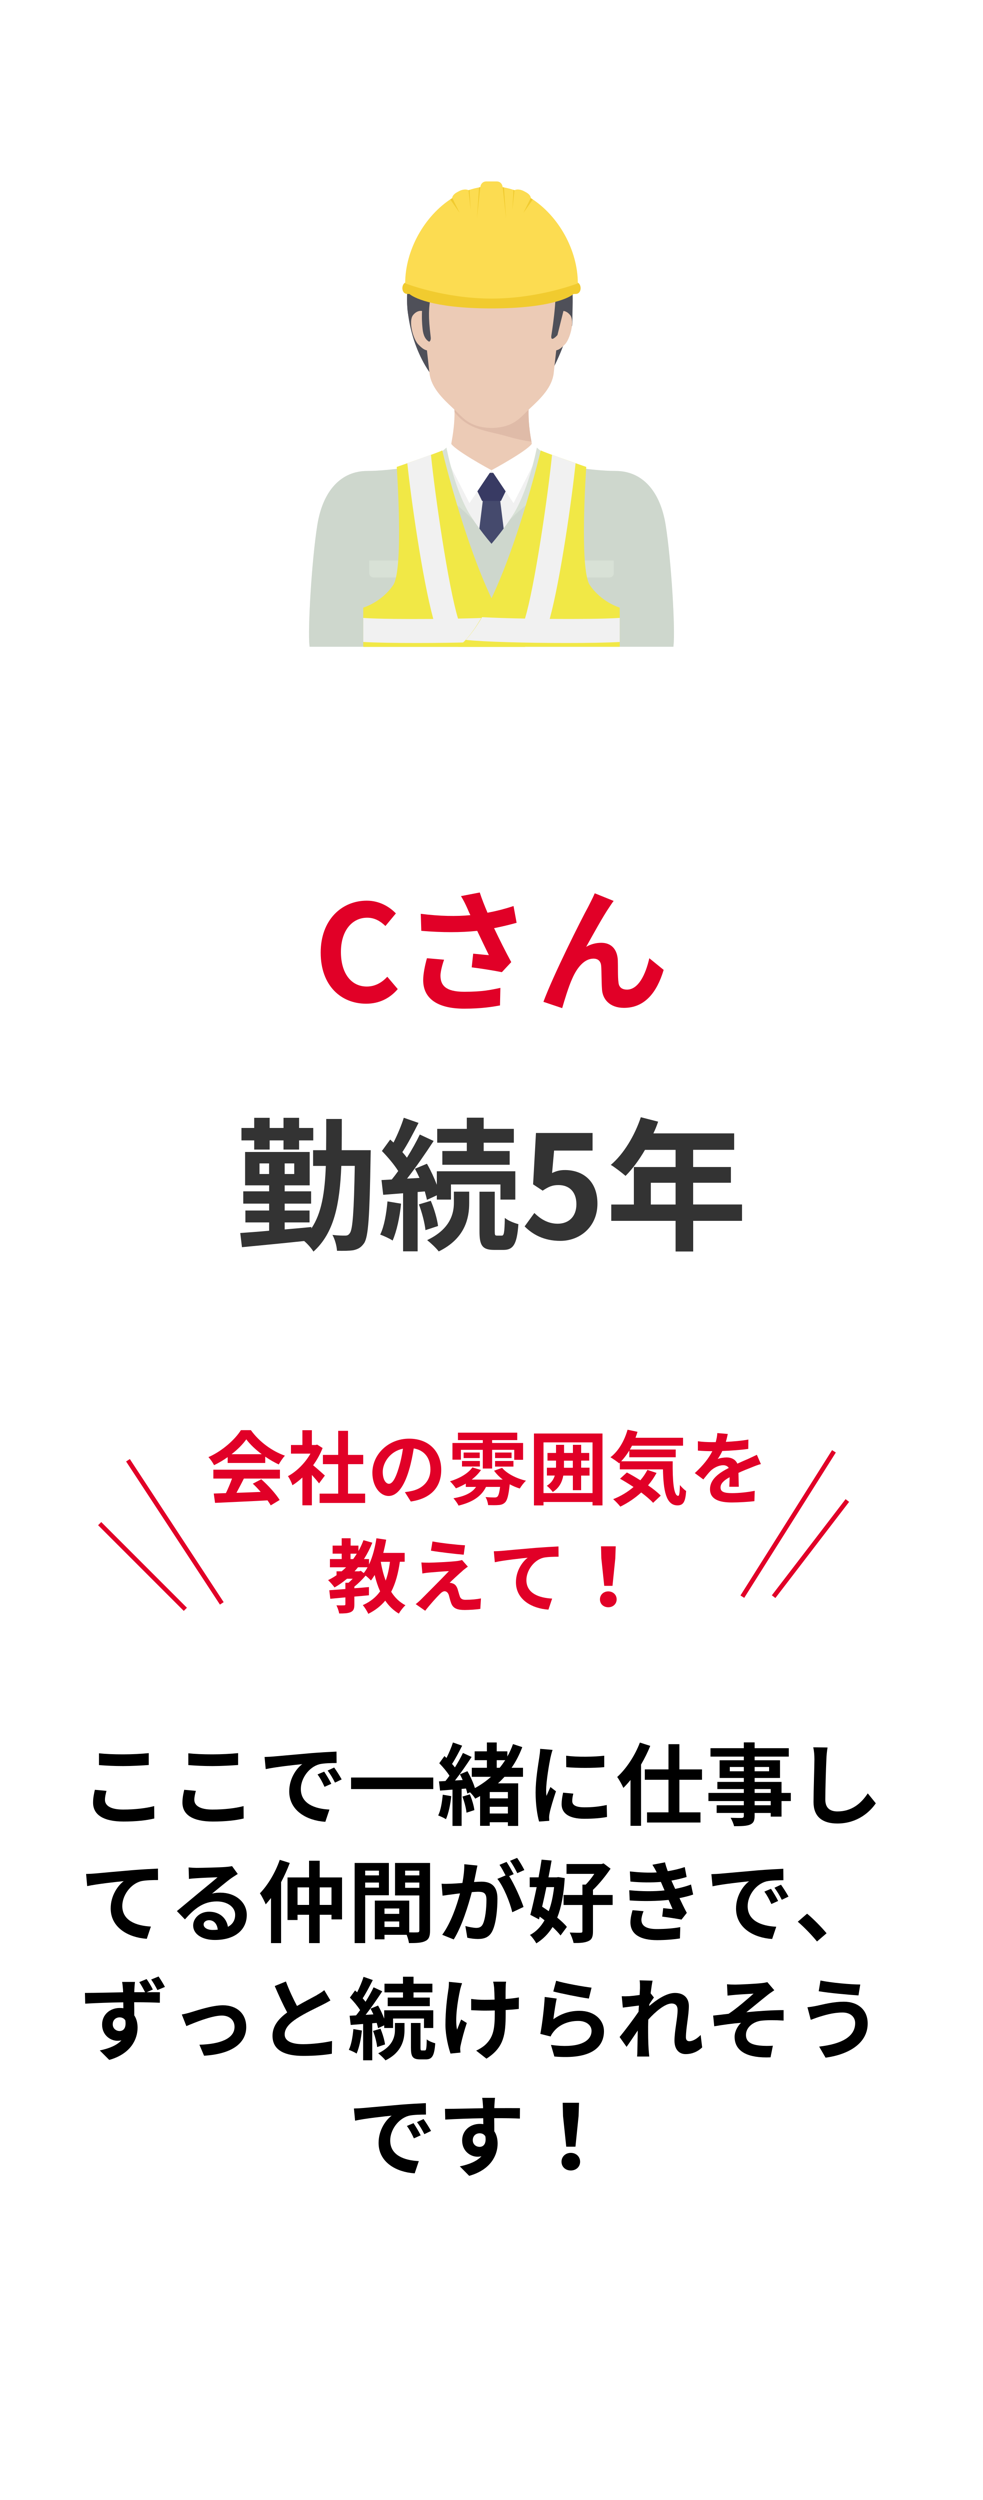 <?xml version="1.0" encoding="UTF-8"?><svg id="b" xmlns="http://www.w3.org/2000/svg" width="220" height="559" viewBox="0 0 220 559"><g id="c"><g id="d"><g id="e"><rect width="220" height="559" style="fill:#fff;"/><path d="m23.83,400.42c-.18.72-.34,1.34-.34,2,0,1.26,1.2,2.18,4.06,2.18,2.68,0,5.2-.3,6.96-.78l.02,2.78c-1.72.42-4.1.68-6.88.68-4.54,0-6.82-1.52-6.82-4.24,0-1.16.24-2.12.4-2.86,0,0,2.6.24,2.6.24Zm-1.68-8.4c1.48.16,3.32.24,5.4.24,1.96,0,4.22-.12,5.74-.28v2.66c-1.38.1-3.84.24-5.72.24-2.08,0-3.8-.1-5.42-.22v-2.64h0Z"/><path d="m43.83,400.42c-.18.72-.34,1.34-.34,2,0,1.26,1.2,2.18,4.06,2.18,2.68,0,5.2-.3,6.96-.78l.02,2.78c-1.72.42-4.1.68-6.88.68-4.54,0-6.82-1.52-6.82-4.24,0-1.16.24-2.12.4-2.86l2.6.24Zm-1.68-8.4c1.48.16,3.32.24,5.4.24,1.96,0,4.22-.12,5.74-.28v2.66c-1.38.1-3.84.24-5.72.24-2.08,0-3.8-.1-5.42-.22v-2.64h0Z"/><path d="m61.15,392.74c1.66-.14,4.94-.44,8.56-.76,2.04-.16,4.2-.28,5.6-.34l.02,2.56c-1.06,0-2.76.02-3.82.26-2.4.64-4.18,3.2-4.18,5.54,0,3.26,3.04,4.44,6.4,4.6l-.92,2.74c-4.16-.26-8.08-2.5-8.08-6.8,0-2.86,1.58-5.1,2.92-6.1-1.72.18-5.88.62-8.18,1.12l-.26-2.72c.8-.02,1.56-.06,1.94-.1Zm13,6.1l-1.52.68c-.5-1.1-.92-1.88-1.56-2.78l1.48-.62c.48.72,1.22,1.92,1.6,2.72Zm2.32-.98l-1.5.72c-.54-1.08-1-1.82-1.64-2.7l1.46-.68c.5.7,1.26,1.88,1.68,2.66Z"/><path d="m96.97,397.44v2.58h-18.4v-2.58h18.4Z"/><path d="m100.99,401.6c-.18,1.9-.62,3.88-1.18,5.16-.4-.28-1.26-.66-1.74-.84.58-1.18.86-2.96,1.02-4.64l1.9.32Zm11.92-4.32c-.46.5-.94,1-1.46,1.46h4.52v9.52h-2.3v-.82h-4.06v.8h-2.16v-6.66c-.36.2-.72.4-1.1.58-.22-.4-.72-1-1.16-1.42l-.6.28c-.06-.32-.16-.7-.3-1.12l-.98.08v8.28h-2.04v-8.12l-2.78.22-.24-2.06,1.44-.08c.3-.36.6-.76.9-1.18-.56-.9-1.48-1.98-2.28-2.8l1.16-1.6c.14.14.3.28.46.42.56-1.1,1.12-2.44,1.44-3.46l2.06.72c-.7,1.38-1.52,2.96-2.26,4.08.24.26.46.54.64.78.7-1.12,1.34-2.26,1.8-3.24l1.94.9c-1.1,1.68-2.46,3.66-3.72,5.26l1.72-.1c-.2-.44-.4-.88-.62-1.28l1.68-.7c.68,1.18,1.36,2.68,1.68,3.78,1.32-.72,2.52-1.56,3.6-2.52h-4.3v-2.02h3.38v-1.7h-2.74v-1.98h2.74v-1.98h2.2v1.98h2.38v1.16c.5-.88.92-1.82,1.26-2.78l2.08.68c-.64,1.68-1.42,3.22-2.4,4.62h2.56v2.02h-4.14,0Zm-7.76,3.92c.48,1.1.9,2.56,1.02,3.52l-1.76.58c-.1-.98-.48-2.46-.92-3.6l1.66-.5h0Zm8.52-.52h-4.06v1.42h4.06v-1.42Zm0,4.8v-1.5h-4.06v1.5h4.06Zm-2.5-10.22h.66c.44-.54.86-1.12,1.24-1.7h-1.9v1.7Z"/><path d="m123.67,391.26c-.16.4-.4,1.4-.48,1.76-.28,1.32-.96,5.28-.96,7.26,0,.38.02.86.08,1.28.28-.7.6-1.36.88-2l1.24.96c-.56,1.66-1.22,3.8-1.42,4.86-.06.28-.12.72-.12.92.02.22.02.54.04.82l-2.28.16c-.4-1.38-.78-3.8-.78-6.48,0-2.98.6-6.32.82-7.84.08-.56.2-1.32.2-1.94,0,0,2.78.24,2.78.24Zm4.64,9.78c-.16.64-.24,1.12-.24,1.66,0,.88.76,1.4,2.76,1.4,1.78,0,3.24-.16,4.96-.52l.06,2.68c-1.28.24-2.88.4-5.12.4-3.42,0-5.04-1.24-5.04-3.26,0-.82.14-1.66.34-2.58l2.28.22Zm6.92-8.48v2.56c-2.44.22-6.02.22-8.5,0l-.02-2.56c2.44.34,6.38.26,8.52,0Z"/><path d="m145.53,390.36c-.56,1.4-1.26,2.8-2.06,4.18v13.7h-2.36v-10.26c-.52.66-1.06,1.24-1.6,1.78-.24-.58-.94-1.86-1.38-2.44,2.02-1.84,3.96-4.74,5.08-7.7l2.32.74h0Zm6.52,7.58v7.28h4.72v2.28h-11.96v-2.28h4.8v-7.28h-5.3v-2.32h5.3v-5.64h2.44v5.64h5.06v2.32h-5.06Z"/><path d="m176.99,402.7h-2.08v3.48h-2.42v-.82h-3.6v.62c0,1.18-.28,1.66-1.06,2-.76.3-1.84.34-3.54.34-.12-.56-.48-1.38-.78-1.88.96.04,2.14.04,2.46.04.38-.02.5-.14.5-.5v-.62h-6.08v-1.72h6.08v-.94h-7.92v-1.82h7.92v-.86h-5.92v-1.6h5.92v-.88h-5.42v-3.96h5.42v-.82h-7.46v-1.88h7.46v-1.3h2.42v1.3h7.64v1.88h-7.64v.82h5.68v3.96h-5.68v.88h6.02v2.46h2.08v1.82h0Zm-10.52-6.66v-.96h-3.14v.96h3.14Zm2.42-.96v.96h3.24v-.96h-3.24Zm0,5.8h3.6v-.86h-3.6v.86Zm3.6,1.82h-3.6v.94h3.6v-.94Z"/><path d="m185.21,390.72c-.14.84-.24,1.84-.26,2.64-.1,2.12-.24,6.56-.24,9.02,0,2,1.2,2.64,2.72,2.64,3.28,0,5.36-1.88,6.78-4.04l1.8,2.22c-1.28,1.88-4.08,4.52-8.6,4.52-3.24,0-5.34-1.42-5.34-4.8,0-2.66.2-7.86.2-9.56,0-.94-.08-1.9-.26-2.68l3.2.04h0Z"/><path d="m21.21,418.9c1.64-.16,4.92-.44,8.54-.76,2.04-.16,4.22-.28,5.6-.34l.02,2.56c-1.06,0-2.76.02-3.82.26-2.38.64-4.18,3.2-4.18,5.54,0,3.26,3.06,4.42,6.4,4.6l-.92,2.74c-4.16-.28-8.08-2.52-8.08-6.8,0-2.86,1.6-5.1,2.92-6.1-1.7.18-5.88.62-8.18,1.12l-.24-2.72c.78-.02,1.54-.06,1.94-.1Z"/><path d="m53.21,419c-.48.3-.94.6-1.38.9-1.06.74-3.14,2.5-4.38,3.5.66-.18,1.22-.22,1.86-.22,3.36,0,5.92,2.1,5.92,4.98,0,3.12-2.38,5.6-7.16,5.6-2.76,0-4.84-1.26-4.84-3.24,0-1.6,1.46-3.08,3.56-3.08,2.44,0,3.92,1.5,4.22,3.38,1.08-.58,1.62-1.5,1.62-2.7,0-1.78-1.8-2.98-4.1-2.98-3.04,0-5.02,1.62-7.14,4.02l-1.8-1.86c1.4-1.14,3.78-3.16,4.96-4.12,1.1-.92,3.16-2.58,4.14-3.44-1.02.02-3.74.14-4.78.22-.54.02-1.16.08-1.62.16l-.08-2.58c.56.06,1.24.1,1.8.1,1.04,0,5.28-.1,6.4-.2.82-.06,1.28-.14,1.52-.2l1.28,1.76h0Zm-4.48,12.46c-.12-1.28-.86-2.12-1.94-2.12-.74,0-1.22.44-1.22.94,0,.74.84,1.24,2,1.24.42,0,.8-.02,1.16-.06Z"/><path d="m64.85,416.54c-.54,1.44-1.2,2.9-1.94,4.3v13.62h-2.26v-10.08c-.4.52-.8.98-1.18,1.42-.22-.58-.88-1.88-1.3-2.48,1.76-1.8,3.46-4.62,4.44-7.48l2.24.7Zm11.7,3.24v9.38h-2.36v-1.04h-2.64v6.34h-2.38v-6.34h-2.58v1.18h-2.24v-9.52h4.82v-3.74h2.38v3.74h5Zm-7.38,6.14v-3.92h-2.58v3.92h2.58Zm5.02,0v-3.92h-2.64v3.92h2.64Z"/><path d="m81.73,423.76v10.7h-2.36v-17.92h7.66v7.22s-5.3,0-5.3,0Zm0-5.5v1.06h3.08v-1.06h-3.08Zm3.08,3.8v-1.14h-3.08v1.14h3.08Zm11.44,9.58c0,1.28-.26,1.98-1.06,2.36-.78.4-1.94.46-3.66.46-.06-.5-.28-1.24-.52-1.86h-4.96v1.02h-2.16v-8.66h7.7v7.1c.78.02,1.52.02,1.78,0,.36,0,.48-.12.48-.44v-7.82h-5.44v-7.26h7.84v15.1h0Zm-10.2-4.92v1.2h3.3v-1.2h-3.3Zm3.3,4.14v-1.24h-3.3v1.24h3.3Zm1.32-12.6v1.06h3.18v-1.06h-3.18Zm3.18,3.84v-1.18h-3.18v1.18h3.18Z"/><path d="m106.85,417.12c-.12.52-.24,1.14-.34,1.64-.12.6-.28,1.32-.42,2.04.66-.04,1.26-.08,1.66-.08,2.1,0,3.58.94,3.58,3.78,0,2.34-.28,5.5-1.12,7.22-.66,1.38-1.74,1.82-3.26,1.82-.74,0-1.7-.12-2.36-.28l-.44-2.62c.76.22,1.92.42,2.44.42.66,0,1.16-.2,1.48-.86.54-1.1.8-3.46.8-5.42,0-1.58-.68-1.8-1.92-1.8-.32,0-.8.04-1.36.08-.78,3-2.22,7.66-4.04,10.58l-2.58-1.04c1.92-2.6,3.28-6.56,3.98-9.26-.7.08-1.32.16-1.7.22-.56.06-1.58.2-2.2.3l-.22-2.68c.72.06,1.38.02,2.1,0,.62-.02,1.56-.08,2.56-.16.28-1.52.44-2.96.42-4.2l2.94.3h0Zm7.1,2.36c1.16,1.82,2.64,5.16,3.22,6.9l-2.52,1.18c-.52-2.2-1.92-5.7-3.34-7.46l1.84-.78c-.4-.76-.9-1.72-1.36-2.36l1.58-.66c.5.74,1.2,2,1.6,2.74,0,0-1.02.44-1.02.44Zm1.82-.66c-.42-.84-1.06-2.02-1.62-2.76l1.58-.66c.54.76,1.28,2.02,1.62,2.72l-1.58.7Z"/><path d="m126.39,419.92c-.22,3.64-.76,6.54-1.68,8.84.88.72,1.66,1.44,2.16,2.08l-1.42,1.92c-.42-.56-1.06-1.22-1.78-1.9-.96,1.54-2.16,2.74-3.64,3.66-.32-.6-.94-1.44-1.42-1.88,1.34-.7,2.42-1.82,3.26-3.28-.36-.3-.72-.56-1.08-.82l-.16.62-1.94-1.02c.44-1.64.94-3.88,1.42-6.2h-1.56v-2.18h1.98c.26-1.38.5-2.74.68-3.96l2.24.2c-.2,1.18-.44,2.46-.7,3.76h1.8l.4-.06,1.44.22h0Zm-4.1,2.02c-.3,1.5-.64,3-.96,4.38.48.32.98.64,1.48,1,.58-1.54.96-3.34,1.2-5.38h-1.72Zm14.82,4h-4.4v5.86c0,1.2-.22,1.84-1,2.2-.8.38-1.88.46-3.34.44-.12-.66-.52-1.68-.86-2.34,1.02.04,2.08.06,2.4.04.34,0,.44-.08.44-.36v-5.84h-4.22v-2.24h4.22v-2.32h.74c.66-.68,1.36-1.56,1.92-2.4h-6.22v-2.2h7.82l.48-.14,1.56,1.18c-1.06,1.56-2.54,3.42-3.94,4.74v1.14h4.4v2.24Z"/><path d="m155.13,423.6c-.82.3-1.9.56-3.06.8.5,1.06,1.06,2.22,1.64,3.3l-1.18,1.5c-1.1-.2-3-.5-4.32-.66l.22-1.9c.78.1,1.56.16,2.1.22l-.9-2.06c-2.48.28-5.7.34-8.7.12l-.1-2.28c2.96.28,5.66.28,7.9.04l-.34-.78-.48-1.12c-1.94.16-4.42.16-6.82-.08l-.12-2.26c2.26.24,4.24.32,6,.22v-.02c-.36-.72-.62-1.16-.96-1.7l2.82-.54c.14.6.36,1.28.62,1.98,1.34-.22,2.62-.52,3.8-.92l.42,2.22c-1.02.3-2.1.58-3.4.8l.38.86.46,1c1.52-.3,2.66-.64,3.54-.98l.48,2.24h0Zm-11.1,3.72c-.26.6-.48,1.44-.48,1.92,0,1.24.88,2.08,3.46,2.08,1.88,0,3.84-.16,5.24-.44l-.08,2.54c-1.1.18-3.12.38-5.1.38-3.7,0-5.98-1.26-5.98-4,0-.9.26-1.96.48-2.7l2.46.22h0Z"/><path d="m161.15,418.94c1.66-.14,4.94-.44,8.56-.76,2.04-.16,4.2-.28,5.6-.34l.02,2.56c-1.06,0-2.76.02-3.82.26-2.4.64-4.18,3.2-4.18,5.54,0,3.26,3.04,4.44,6.4,4.6l-.92,2.74c-4.16-.26-8.08-2.5-8.08-6.8,0-2.86,1.58-5.1,2.92-6.1-1.72.18-5.88.62-8.18,1.12l-.26-2.72c.8-.02,1.56-.06,1.94-.1h0Zm13,6.1l-1.52.68c-.5-1.1-.92-1.88-1.56-2.78l1.48-.62c.48.72,1.22,1.92,1.6,2.72Zm2.32-.98l-1.5.72c-.54-1.08-1-1.82-1.64-2.7l1.46-.68c.5.7,1.26,1.88,1.68,2.66Z"/><path d="m182.85,434.1c-1.22-1.5-2.9-3.22-4.3-4.42l2.08-1.8c1.42,1.16,3.34,3.14,4.36,4.38l-2.14,1.84Z"/><path d="m32.83,445.44c1.24,0,2.38-.02,2.96,0l-.02,2.36c-1.2-.06-3.06-.12-5.74-.12.02,1,.02,2.08.02,2.94.5.74.74,1.7.74,2.74,0,2.6-1.52,5.86-6.34,7.22l-2.12-2.12c2-.42,3.76-1.08,4.84-2.26-.28.06-.58.1-.9.1-1.52,0-3.42-1.22-3.42-3.62,0-2.26,1.8-3.72,3.96-3.72.28,0,.54.02.8.06l-.02-1.32c-3,.04-6.08.16-8.52.3l-.06-2.4c2.28,0,5.86-.1,8.54-.14,0-.24-.02-.44-.02-.6-.06-.64-.12-1.38-.2-1.72h2.88c-.06.32-.12,1.38-.14,1.7,0,.16-.02.36-.02.6h2.42c-.4-.78-.82-1.56-1.3-2.26l1.64-.68c.5.7,1.04,1.62,1.4,2.34l-1.38.6h0Zm-6.06,8.68c.82,0,1.54-.64,1.28-2.38-.28-.46-.76-.68-1.3-.68-.74,0-1.52.52-1.52,1.56,0,.92.74,1.5,1.54,1.5Zm8.46-9.16c-.4-.8-.88-1.64-1.4-2.36l1.66-.68c.5.74,1.04,1.6,1.42,2.34l-1.68.7h0Z"/><path d="m42.79,449.9c1.34-.4,4.7-1.54,7.1-1.54,3.12,0,5.22,1.86,5.22,4.86,0,3.58-3.14,6.04-9.44,6.42l-1.04-2.46c4.5-.12,7.86-1.3,7.86-4,0-1.48-1.12-2.52-2.84-2.52-2.3,0-6.24,1.64-7.94,2.36l-1.02-2.6c.58-.1,1.5-.32,2.1-.52Z"/><path d="m73.95,447.28c-.6.36-1.24.7-1.96,1.06-1.24.62-3.72,1.78-5.52,2.94-1.66,1.08-2.76,2.22-2.76,3.6s1.38,2.18,4.12,2.18c2.04,0,4.72-.32,6.48-.72l-.04,2.86c-1.68.28-3.78.48-6.36.48-3.94,0-6.92-1.1-6.92-4.5,0-2.2,1.38-3.82,3.28-5.22-.92-1.7-1.88-3.8-2.78-5.9l2.5-1.02c.76,2.06,1.68,3.96,2.48,5.48,1.62-.94,3.34-1.82,4.28-2.34.74-.44,1.32-.78,1.82-1.2,0,0,1.38,2.3,1.38,2.3Z"/><path d="m80.99,454c-.18,1.9-.62,3.88-1.18,5.16-.4-.28-1.26-.66-1.74-.84.58-1.18.86-2.96,1.02-4.64l1.9.32Zm2.32-1.62v8.28h-2.04v-8.12l-2.78.22-.24-2.06,1.44-.08c.3-.36.6-.76.9-1.18-.56-.9-1.48-1.98-2.28-2.8l1.16-1.6c.14.14.3.28.46.42.56-1.1,1.12-2.44,1.44-3.46l2.06.72c-.7,1.38-1.52,2.96-2.26,4.08.24.26.46.54.64.78.7-1.12,1.34-2.26,1.8-3.24l1.94.9c-1.1,1.68-2.46,3.66-3.72,5.26l1.74-.1c-.2-.44-.42-.88-.64-1.28l1.68-.7c.52.9,1.02,1.98,1.38,2.94v-1.88h10.98v3.96h-2.08v-2.12h-6.92v2.12h-1.98v-.6l-1.38.64c-.06-.34-.18-.74-.3-1.18l-1,.08h0Zm1.84,1.22c.48,1.1.9,2.56,1.02,3.52l-1.76.58c-.1-.98-.48-2.46-.92-3.6l1.66-.5h0Zm3.24-1.28h2.14v1.6c0,2.06-.54,4.94-4.26,6.76-.36-.48-1.1-1.16-1.62-1.58,3.28-1.56,3.74-3.76,3.74-5.22v-1.56h0Zm1.8-6.84h-4.14v-1.94h4.14v-1.56h2.36v1.56h4.22v1.94h-4.22v1.16h3.64v1.92h-9.42v-1.92h3.42v-1.16Zm4.9,12.98c.28,0,.38-.32.42-2.48.42.38,1.3.72,1.9.88-.2,2.86-.74,3.6-2.1,3.6h-1.28c-1.7,0-2.06-.64-2.06-2.62v-5.52h2.14v5.52c0,.54.04.62.3.62,0,0,.68,0,.68,0Z"/><path d="m103.41,443.42c-.16.48-.38,1.18-.46,1.6-.48,2.2-1.18,6.34-.66,8.8.26-.6.6-1.56.92-2.28l1.26.78c-.58,1.72-1.1,3.72-1.34,4.84-.08.3-.14.74-.14.96.02.2.04.54.06.82l-2.22.22c-.42-1.2-1.14-3.96-1.14-6.42,0-3.24.4-6.3.66-7.9.1-.56.12-1.22.12-1.72l2.94.3h0Zm12.7,5.76c-.8.1-1.82.18-2.94.24v.82c0,4.68-.36,7.54-4.3,10.06l-2.3-1.8c.76-.34,1.76-.96,2.32-1.58,1.52-1.58,1.84-3.34,1.84-6.68v-.72c-.74.02-1.5.04-2.22.04-.86,0-2.08-.06-3.06-.1v-2.52c.98.14,1.94.2,3,.2.72,0,1.48-.02,2.24-.04-.02-1.1-.06-2.12-.1-2.66-.04-.42-.12-1.02-.22-1.36h2.9c-.08.44-.08.9-.1,1.34s-.02,1.46-.02,2.54c1.12-.08,2.16-.2,2.98-.36l-.02,2.58h0Z"/><path d="m123.85,451.48c1.8-1.3,3.76-1.88,5.82-1.88,3.48,0,5.5,2.14,5.5,4.54,0,3.62-2.86,6.4-11.1,5.68l-.76-2.6c5.94.84,9.08-.62,9.08-3.14,0-1.28-1.22-2.22-2.96-2.22-2.24,0-4.22.82-5.46,2.32-.36.44-.58.76-.74,1.16l-2.3-.58c.38-1.94.86-5.8.98-8.26l2.68.36c-.26,1.1-.6,3.48-.74,4.62h0Zm.62-8.6c1.88.58,6.18,1.34,7.92,1.54l-.6,2.44c-2-.26-6.42-1.18-7.96-1.58l.64-2.4h0Z"/><path d="m157.15,457.78c-.9.86-2.12,1.5-3.72,1.5-1.48,0-2.48-1.1-2.48-3,0-2.16.7-5.06.7-6.86,0-.98-.5-1.46-1.32-1.46-1.48,0-3.64,1.82-5.24,3.6-.02.56-.04,1.1-.04,1.6,0,1.62,0,3.28.12,5.14.02.36.1,1.08.14,1.52h-2.72c.04-.42.06-1.14.06-1.46.04-1.54.04-2.68.08-4.36-.86,1.26-1.82,2.72-2.5,3.66l-1.56-2.2c1.12-1.36,3.12-4,4.24-5.66l.08-1.38c-.96.12-2.48.32-3.6.46l-.24-2.54c.56.02,1.02.02,1.72-.02.58-.04,1.44-.14,2.28-.26.04-.74.08-1.3.08-1.52,0-.56.02-1.16-.08-1.76l2.9.08c-.12.56-.28,1.58-.44,2.82l.74.94c-.26.34-.68.98-1.02,1.5,0,.14-.02.28-.04.42,1.56-1.36,3.84-2.94,5.76-2.94,2.12,0,3.12,1.26,3.12,2.92,0,2.06-.66,4.96-.66,7.02,0,.52.26.86.76.86.72,0,1.66-.5,2.54-1.4l.34,2.78h0Z"/><path d="m164.59,443.74c.84,0,4.56-.18,5.76-.32.64-.06,1.1-.16,1.38-.24l1.56,1.82c-.4.28-1.14.76-1.54,1.1-1.42,1.12-3.38,2.76-4.72,3.82,2.66-.28,5.92-.48,8.34-.48v2.34c-1.9-.12-3.88-.12-5.08.04-1.82.26-3.34,1.54-3.34,3.16s1.22,2.16,3,2.38c1.1.12,2.28.1,3.02.04l-.52,2.6c-5.08.22-8.04-1.3-8.04-4.6,0-1.22.72-2.44,1.44-3.12-1.8.14-4.02.44-6,.78l-.24-2.4c1.06-.1,2.44-.28,3.46-.4,1.78-1.16,4.36-3.4,5.58-4.5-.8.06-3.24.18-4.04.26-.5.04-1.16.12-1.78.18l-.12-2.54c.62.06,1.2.08,1.88.08h0Z"/><path d="m188.53,449.98c-2.18,0-4.14.66-5.16.96-.58.18-1.34.48-1.92.68l-.74-2.82c.66-.06,1.52-.2,2.16-.34,1.46-.32,3.68-.9,5.98-.9,3.14,0,5.34,1.78,5.34,4.88,0,4.24-3.92,6.88-9.42,7.64l-1.44-2.48c4.92-.56,8.06-2.16,8.06-5.26,0-1.3-1-2.38-2.86-2.36h0Zm4-6.26l-.4,2.44c-2.32-.16-6.62-.54-8.9-.94l.4-2.4c2.3.5,6.8.9,8.9.9Z"/><path d="m81.15,471.34c1.66-.14,4.94-.44,8.56-.76,2.04-.16,4.2-.28,5.6-.34l.02,2.56c-1.06,0-2.76.02-3.82.26-2.4.64-4.18,3.2-4.18,5.54,0,3.26,3.04,4.44,6.4,4.6l-.92,2.74c-4.16-.26-8.08-2.5-8.08-6.8,0-2.86,1.58-5.1,2.92-6.1-1.72.18-5.88.62-8.18,1.12l-.26-2.72c.8-.02,1.56-.06,1.94-.1Zm13,6.1l-1.52.68c-.5-1.1-.92-1.88-1.56-2.78l1.48-.62c.48.72,1.22,1.92,1.6,2.72Zm2.32-.98l-1.5.72c-.54-1.08-1-1.82-1.64-2.7l1.46-.68c.5.7,1.26,1.88,1.68,2.66Z"/><path d="m116.35,473.7c-1.2-.06-3.06-.1-5.74-.1.02,1,.02,2.08.02,2.94.5.74.74,1.7.74,2.74,0,2.58-1.52,5.86-6.36,7.22l-2.1-2.12c2-.42,3.74-1.08,4.84-2.26-.28.06-.58.1-.9.1-1.54,0-3.42-1.22-3.42-3.64,0-2.24,1.8-3.7,3.96-3.7.28,0,.54.02.78.06l-.02-1.32c-3,.04-6.06.16-8.5.3l-.06-2.4c2.26,0,5.86-.1,8.52-.14,0-.24,0-.46-.02-.6-.04-.64-.1-1.4-.18-1.72h2.88c-.06.32-.12,1.38-.14,1.7,0,.16-.02.36-.02.6,2,0,4.7-.02,5.74,0l-.02,2.34h0Zm-9.02,6.32c.82,0,1.56-.62,1.3-2.34-.28-.48-.74-.7-1.3-.7-.76,0-1.52.52-1.52,1.56,0,.92.74,1.48,1.52,1.48Z"/><path d="m125.67,483.34c0-1.14.9-1.98,2.08-1.98s2.08.84,2.08,1.98-.9,1.96-2.08,1.96-2.08-.8-2.08-1.96Zm.34-10.2l-.08-2.98h3.66l-.1,2.98-.7,6.84h-2.06l-.72-6.84Z"/><path d="m82.97,257.16s-.03,1.22-.03,1.63c-.22,13.12-.48,17.79-1.47,19.2-.7.99-1.38,1.31-2.34,1.54-.93.16-2.27.16-3.71.13-.06-1.06-.45-2.53-1.02-3.55,1.25.16,2.27.16,2.85.16.48,0,.77-.13,1.06-.58.61-.83.9-4.64,1.09-15.01h-3.01c-.35,8.61-1.6,15.01-6.24,19.17-.42-.7-1.31-1.73-2.08-2.37-5.06.54-10.21,1.02-13.92,1.38l-.38-3.17c1.79-.13,4.03-.29,6.46-.51v-1.86h-5.31v-2.66h5.31v-1.54h-5.79v-2.75h5.79v-1.34h-5.38v-7.46h14.46v7.46h-5.6v1.34h5.92v2.75h-5.92v1.54h5.57v2.66h-5.57v1.57c1.98-.16,4-.35,5.98-.54v.32c2.3-3.42,3.01-8.06,3.23-13.98h-2.85v-3.52h2.91c.03-2.18.03-4.48.03-6.98h3.49c0,2.46,0,4.77-.03,6.98h6.5,0Zm-26.08-2.18h-2.85v-2.78h2.85v-2.27h3.46v2.27h3.1v-2.27h3.49v2.27h3.17v2.78h-3.17v2.05h-3.49v-2.05h-3.1v2.05h-3.46v-2.05h0Zm3.33,7.52v-2.37h-2.14v2.37h2.14Zm5.63-2.37h-2.14v2.37h2.14v-2.37Z" style="fill:#333;"/><path d="m89.76,269.13c-.29,3.04-.99,6.21-1.89,8.25-.64-.45-2.02-1.06-2.78-1.34.93-1.89,1.38-4.74,1.63-7.42l3.04.51Zm3.71-2.59v13.25h-3.26v-12.99l-4.45.35-.38-3.3,2.3-.13c.48-.58.96-1.22,1.44-1.89-.9-1.44-2.37-3.17-3.65-4.48l1.86-2.56c.22.22.48.45.74.67.9-1.76,1.79-3.9,2.3-5.54l3.3,1.15c-1.12,2.21-2.43,4.74-3.62,6.53.38.42.74.86,1.02,1.25,1.12-1.79,2.14-3.62,2.88-5.18l3.1,1.44c-1.76,2.69-3.94,5.86-5.95,8.42l2.78-.16c-.32-.7-.67-1.41-1.02-2.05l2.69-1.12c.83,1.44,1.63,3.17,2.21,4.7v-3.01h17.57v6.33h-3.33v-3.39h-11.07v3.39h-3.17v-.96l-2.21,1.02c-.1-.54-.29-1.18-.48-1.89l-1.6.13v.02Zm2.94,1.95c.77,1.76,1.44,4.1,1.63,5.63l-2.82.93c-.16-1.57-.77-3.94-1.47-5.76l2.66-.8Zm5.18-2.05h3.42v2.56c0,3.29-.86,7.9-6.82,10.81-.58-.77-1.76-1.86-2.59-2.53,5.25-2.5,5.98-6.02,5.98-8.35v-2.5h0Zm2.88-10.94h-6.62v-3.1h6.62v-2.5h3.78v2.5h6.75v3.1h-6.75v1.86h5.82v3.07h-15.07v-3.07h5.47v-1.86h0Zm7.84,20.77c.45,0,.61-.51.67-3.97.67.61,2.08,1.15,3.04,1.41-.32,4.58-1.18,5.76-3.36,5.76h-2.05c-2.72,0-3.3-1.02-3.3-4.19v-8.83h3.42v8.83c0,.86.06.99.48.99h1.1Z" style="fill:#333;"/><path d="m117.41,274.22l2.18-3.01c1.34,1.31,3.01,2.4,5.22,2.4,2.46,0,4.19-1.57,4.19-4.35s-1.6-4.29-4-4.29c-1.41,0-2.18.35-3.55,1.25l-2.14-1.41.64-11.49h12.67v3.94h-8.61l-.45,5.02c.93-.45,1.76-.67,2.85-.67,3.97,0,7.3,2.37,7.3,7.52s-3.9,8.32-8.29,8.32c-3.74,0-6.24-1.47-8-3.23h0Z" style="fill:#333;"/><path d="m166.08,272.97h-10.94v6.85h-3.94v-6.85h-14.4v-3.65h5.06v-8.38h9.34v-3.84h-6.85c-1.31,2.27-2.85,4.32-4.35,5.82-.74-.64-2.37-1.92-3.3-2.46,2.88-2.43,5.34-6.53,6.72-10.66l3.87.99c-.29.9-.64,1.76-1.06,2.62h18.08v3.68h-9.18v3.84h8.45v3.52h-8.45v4.86h10.94v3.65h.01Zm-14.88-3.65v-4.86h-5.54v4.86h5.54Z" style="fill:#333;"/><path d="m71.77,212.99c0-7.32,4.71-11.61,10.32-11.61,2.82,0,5.07,1.35,6.51,2.85l-2.34,2.82c-1.11-1.08-2.4-1.86-4.08-1.86-3.36,0-5.88,2.88-5.88,7.65s2.28,7.74,5.79,7.74c1.89,0,3.39-.9,4.59-2.19l2.34,2.76c-1.83,2.13-4.2,3.27-7.08,3.27-5.61,0-10.17-4.02-10.17-11.43h0Z" style="fill:#e10027;"/><path d="m115.62,206.33c-1.5.42-3.24.84-5.04,1.2,1.14,2.4,2.55,5.22,3.84,7.59l-2.1,2.25c-1.62-.33-4.56-.81-6.75-1.08l.33-3.06c.99.09,2.61.27,3.51.33-.72-1.5-1.74-3.57-2.61-5.43-3.63.39-7.8.39-12.51,0l-.12-3.81c4.26.54,7.95.6,11.1.3-.24-.48-.45-.96-.63-1.41-.54-1.2-.84-1.8-1.47-2.85l4.2-.81c.51,1.56,1.08,2.97,1.74,4.53,2.07-.39,3.93-.87,5.82-1.5,0,0,.69,3.75.69,3.75Zm-16.23,8.25c-.36.96-.81,2.67-.81,3.54,0,2.16,1.11,3.63,5.31,3.63s5.91-.42,8.1-.87l-.09,3.93c-1.65.3-4.14.72-8.01.72-5.97,0-9.18-2.25-9.18-6.39,0-1.32.36-3.18.84-4.89,0,0,3.84.33,3.84.33Z" style="fill:#e10027;"/><path d="m136.38,202.82c-1.47,2.13-3.72,6.27-5.19,8.88,1.11-.63,2.25-.9,3.39-.9,2.22,0,3.57,1.44,3.69,3.9.06,1.32-.03,3.72.15,4.95.09,1.17.9,1.62,1.89,1.62,2.55,0,4.17-3.33,5.01-7.02l3.21,2.61c-1.53,5.13-4.29,8.49-8.88,8.49-3.24,0-4.8-1.98-4.92-4.14-.12-1.59-.09-4.02-.18-5.22-.09-1.05-.66-1.65-1.74-1.65-2.04,0-3.69,2.04-4.74,4.47-.81,1.74-1.8,5.04-2.25,6.6l-4.2-1.41c2.19-5.94,8.46-18.42,10.02-21.24.39-.81.93-1.77,1.47-3.03l4.23,1.71c-.3.36-.63.9-.96,1.38h0Z" style="fill:#e10027;"/><path d="m50.95,325.8c-.95.68-2,1.3-3.04,1.8-.25-.52-.81-1.33-1.26-1.8,3.08-1.35,5.92-3.91,7.27-6.03h2.23c1.91,2.65,4.77,4.7,7.62,5.71-.54.56-1.01,1.33-1.39,1.96-.99-.47-2.03-1.06-3.02-1.75v1.42h-8.41v-1.31Zm-3.19,2.81h14.89v1.98h-8.07c-.52,1.06-1.12,2.18-1.66,3.19,1.73-.05,3.58-.13,5.42-.2-.56-.65-1.17-1.3-1.76-1.84l1.89-.99c1.6,1.4,3.28,3.28,4.12,4.63l-2,1.21c-.18-.34-.43-.72-.72-1.12-4.23.23-8.68.41-11.74.56l-.29-2.09,2.72-.09c.49-1.01.99-2.2,1.37-3.26h-4.18v-1.98h0Zm10.82-3.46c-1.39-1.04-2.63-2.21-3.46-3.33-.77,1.1-1.93,2.27-3.3,3.33h6.76Z" style="fill:#e10027;"/><path d="m71.4,331.67c-.38-.5-.99-1.22-1.6-1.89v6.79h-2.12v-6.21c-.72.67-1.48,1.26-2.23,1.73-.18-.58-.68-1.62-1.01-2.03,1.96-1.06,3.85-2.95,5.04-5.04h-4.36v-1.93h2.56v-3.31h2.12v3.31h.81l.38-.09,1.21.77c-.54,1.37-1.26,2.67-2.12,3.85.86.7,2.25,1.95,2.63,2.3l-1.3,1.75h0Zm10.32,2.29v2.09h-10.19v-2.09h4.16v-6.59h-3.42v-2.07h3.42v-5.38h2.2v5.38h3.4v2.07h-3.4v6.59h3.83Z" style="fill:#e10027;"/><path d="m90.62,333.63c.68-.09,1.19-.18,1.66-.29,2.29-.54,4.05-2.18,4.05-4.77s-1.33-4.3-3.73-4.72c-.25,1.51-.56,3.17-1.06,4.84-1.06,3.6-2.61,5.8-4.56,5.8s-3.64-2.18-3.64-5.19c0-4.11,3.58-7.63,8.21-7.63s7.2,3.08,7.2,6.97-2.3,6.41-6.81,7.09l-1.33-2.11h0Zm-1.39-5.4c.41-1.31.74-2.85.95-4.32-2.95.61-4.52,3.21-4.52,5.17,0,1.8.72,2.68,1.39,2.68.74,0,1.46-1.12,2.18-3.53Z" style="fill:#e10027;"/><path d="m112.37,328.19c1.06,1.28,3.17,2.38,5.35,2.88-.47.41-1.06,1.21-1.39,1.75-.77-.23-1.53-.56-2.25-.95-.25,2.41-.54,3.56-1.04,4.05-.41.41-.88.56-1.46.59-.5.05-1.4.05-2.34.02-.04-.54-.27-1.3-.58-1.8.83.07,1.62.09,1.98.09.31,0,.49-.02.67-.18.25-.22.45-.86.61-2.18h-3.15c-1.12,2.29-3.29,3.48-6.14,4.18-.2-.43-.79-1.26-1.15-1.64,2.32-.4,4.12-1.13,5.06-2.54h-2.29v-.74c-.72.41-1.46.77-2.21,1.06-.29-.41-.92-1.21-1.33-1.58,2.05-.61,4.03-1.71,5.01-3.1l1.93.58c-.54.79-1.26,1.51-2.07,2.14h6.93c-.76-.59-1.42-1.26-1.94-1.98l1.82-.65h-.02Zm-9.22-1.82h-1.89v-3.73h6.79v-.65h-5.56v-1.66h13.27v1.66h-5.62v.65h6.93v3.76h-1.98v-2.23h-4.95v4.18h-2.09v-4.18h-4.9s0,2.2,0,2.2Zm.25.29h4v1.24h-4v-1.24Zm3.96-1.89v1.24h-3.6v-1.24h3.6Zm7.13,0v1.24h-3.69v-1.24h3.69Zm-3.69,1.89h4.11v1.26h-4.11v-1.26Z" style="fill:#e10027;"/><path d="m134.84,320.52v16.08h-2.23v-.77h-10.97v.77h-2.14v-16.08h15.34Zm-2.23,13.32v-11.34h-10.97v11.34h10.97Zm-.68-3.91h-1.87v3.26h-1.85v-3.26h-2.14c-.27,1.44-.9,2.74-2.36,3.67-.29-.43-.94-1.1-1.33-1.39.99-.63,1.51-1.4,1.78-2.29h-1.76v-1.75h2.02c.02-.2.02-.38.02-.58v-1.01h-1.91v-1.71h1.91v-1.82h1.8v1.82h1.98v-1.82h1.85v1.82h1.8v1.71h-1.8v1.58h1.87v1.77Zm-3.73-1.75v-1.58h-1.98v1.58h1.98Z" style="fill:#e10027;"/><path d="m150.55,326.74c-.04,4.32.2,7.72,1.24,7.72.27-.02.34-.95.38-2.41.41.49.95,1.03,1.39,1.33-.16,2.25-.54,3.21-1.93,3.21-2.63,0-3.15-3.44-3.26-8.05h-9.65v-1.5l-.16.14c-.41-.36-1.42-1.04-1.94-1.35,1.78-1.35,3.13-3.67,3.83-6.16l2.23.47c-.14.45-.29.9-.45,1.33h10.64v1.78h-11.43c-.14.29-.31.58-.47.85h10.26v1.73h-10.39v-1.51c-.56.92-1.17,1.73-1.82,2.41h11.53Zm-3.6,2.58c-.54.99-1.17,1.93-1.91,2.79,1.13.77,2.14,1.58,2.84,2.29l-1.71,1.62c-.63-.7-1.58-1.49-2.66-2.32-1.42,1.3-3.02,2.36-4.68,3.17-.34-.45-1.13-1.28-1.6-1.67,1.67-.65,3.22-1.58,4.56-2.72-1.03-.68-2.07-1.31-3.02-1.85l1.53-1.4c.94.49,1.98,1.1,3.01,1.75.63-.72,1.15-1.5,1.58-2.32l2.07.68v-.02Z" style="fill:#e10027;"/><path d="m163.22,332.41c.04-.52.05-1.35.07-2.12-1.31.72-2.03,1.42-2.03,2.3,0,.99.85,1.26,2.59,1.26,1.51,0,3.49-.2,5.06-.52l-.07,2.32c-1.19.14-3.37.29-5.04.29-2.79,0-4.9-.67-4.9-2.97s2.16-3.71,4.2-4.75c-.29-.45-.76-.61-1.24-.61-1.01,0-2.11.58-2.79,1.22-.54.54-1.04,1.19-1.66,1.96l-1.91-1.42c1.87-1.73,3.13-3.31,3.92-4.9h-.22c-.72,0-2.03-.04-3.01-.13v-2.09c.9.14,2.23.2,3.13.2h.86c.22-.81.34-1.53.36-2.03l2.34.2c-.09.43-.22,1.04-.43,1.77,1.67-.09,3.48-.23,5.04-.52l-.02,2.09c-1.71.25-3.91.4-5.82.47-.29.63-.65,1.28-1.03,1.8.47-.23,1.42-.36,2.02-.36,1.08,0,1.98.47,2.38,1.39.92-.43,1.67-.74,2.41-1.06.68-.31,1.31-.61,1.96-.92l.9,2.07c-.58.14-1.51.5-2.12.76-.79.31-1.8.7-2.9,1.21.02.99.05,2.3.07,3.11h-2.14l.02-.02Z" style="fill:#e10027;"/><path d="m89.49,349.21c-.38,2.67-.99,4.86-1.94,6.7.81,1.28,1.85,2.32,3.19,3.01-.49.43-1.15,1.28-1.48,1.87-1.24-.74-2.23-1.71-3.04-2.9-.99,1.19-2.23,2.16-3.8,2.95-.2-.5-.83-1.5-1.22-1.95,1.69-.76,2.94-1.76,3.87-3.08-.5-1.1-.9-2.32-1.22-3.66-.27.45-.54.87-.83,1.24-.23-.27-.74-.74-1.19-1.1-.72.85-1.64,1.76-2.52,2.47v.36c1.08-.07,2.18-.18,3.26-.27v1.84c-1.08.11-2.18.2-3.26.29v1.76c0,.92-.16,1.4-.81,1.71-.65.29-1.48.31-2.59.31-.09-.56-.36-1.31-.61-1.82.68.02,1.48.02,1.69,0,.23,0,.31-.05.31-.25v-1.53c-1.24.11-2.39.22-3.38.31l-.22-1.91c1.01-.07,2.25-.16,3.6-.27v-1.4h.7c.31-.27.63-.58.94-.9h-1.28c-.88.74-1.8,1.39-2.79,1.95-.29-.41-1.01-1.24-1.44-1.64.67-.32,1.3-.7,1.89-1.1v-.87h1.15c.34-.29.67-.59.99-.9h-3.62v-1.84h2.63v-1.21h-2.03v-1.8h2.03v-1.64h2v1.64h1.75v1.22c.43-.76.81-1.58,1.13-2.43l1.98.56c-.52,1.31-1.15,2.52-1.87,3.66h1.13v1.22c.79-1.67,1.33-3.75,1.66-5.87l2.18.32c-.18,1.01-.4,2-.65,2.95h4.79v1.98h-1.06l-.02.02Zm-11.04-.61h.59c.29-.4.56-.79.81-1.21h-1.4s0,1.21,0,1.21Zm2.32,2.63l.63.5c.31-.38.59-.81.86-1.3h-2.14c-.25.31-.5.61-.77.9h1.04l.38-.11h0Zm4.45-2.02c.25,1.5.61,2.9,1.1,4.2.45-1.22.76-2.63.95-4.2,0,0-2.05,0-2.05,0Z" style="fill:#e10027;"/><path d="m103.53,351.22c-.81.7-2.48,2.23-2.9,2.68.16,0,.49.05.67.14.52.16.85.54,1.1,1.21.16.49.32,1.17.49,1.62.16.56.56.83,1.26.83,1.37,0,2.59-.13,3.49-.31l-.14,2.34c-.74.14-2.57.25-3.49.25-1.69,0-2.61-.36-3.04-1.53-.2-.52-.4-1.35-.52-1.8-.22-.63-.59-.86-.95-.86s-.74.29-1.15.72c-.63.63-1.96,2.07-3.19,3.64l-2.12-1.48c.32-.25.77-.63,1.24-1.1.92-.94,4.56-4.55,6.19-6.28-1.26.05-3.38.23-4.41.32-.61.05-1.15.14-1.53.21l-.22-2.47c.41.04,1.06.05,1.71.05.85,0,4.9-.18,6.37-.38.32-.04.81-.14,1.01-.22l1.31,1.49c-.47.32-.85.65-1.17.9v.03Zm.54-5.71l-.29,2.11c-1.87-.16-5.2-.54-7.33-.9l.34-2.07c2,.38,5.42.76,7.27.86h.01Z" style="fill:#e10027;"/><path d="m112.26,346.76c1.48-.14,4.43-.4,7.69-.68,1.84-.14,3.8-.25,5.04-.31l.02,2.3c-.95,0-2.48.02-3.44.23-2.14.58-3.76,2.88-3.76,4.99,0,2.94,2.75,3.98,5.76,4.14l-.83,2.47c-3.75-.25-7.27-2.27-7.27-6.12,0-2.58,1.44-4.59,2.63-5.49-1.53.16-5.29.56-7.36,1.01l-.22-2.45c.7-.02,1.39-.05,1.75-.09h0Z" style="fill:#e10027;"/><path d="m134.27,357.6c0-1.03.81-1.78,1.87-1.78s1.87.76,1.87,1.78-.81,1.77-1.87,1.77-1.87-.72-1.87-1.77Zm.31-9.18l-.07-2.68h3.29l-.09,2.68-.63,6.16h-1.85l-.65-6.16h0Z" style="fill:#e10027;"/><line x1="186.64" y1="324.5" x2="166.14" y2="357" style="fill:none; stroke:#e10027; stroke-miterlimit:10;"/><line x1="189.64" y1="335.5" x2="173.14" y2="357" style="fill:none; stroke:#e10027; stroke-miterlimit:10;"/><line x1="22.31" y1="340.67" x2="41.48" y2="359.83" style="fill:none; stroke:#e10027; stroke-miterlimit:10;"/><line x1="28.64" y1="326.5" x2="49.64" y2="358.5" style="fill:none; stroke:#e10027; stroke-miterlimit:10;"/><path d="m148.68,117.49c-1.23-7.78-5.34-11.88-10.89-11.88s-14.94-1.58-16.79-2.31c-1.85-.74-1.7-2.66-2.05-4.52-1.18-6.28-.41-9.67-.41-9.67h-17.06s.77,3.39-.41,9.67c-.35,1.86-.2,3.79-2.05,4.52-1.85.74-11.24,2.31-16.79,2.31s-9.66,4.1-10.89,11.88c-1.23,7.78-2.16,23.2-1.75,26.81h80.85c.41-3.61-.51-19.03-1.75-26.81h0Z" style="fill:#eccbb6;"/><path d="m118.38,46.18c-3.46-1.51-13.06-2.8-15.8,1.02-.55.77-.57,1.51-.35,2.15-6.55,3.28-10.83,8.78-11.11,16.5-.27,7.38,2.87,16.77,8.74,21.5,6.55,5.28,16.46,6.3,21.33-.61,2.67-3.79,5.47-9.92,6.28-14.37.8.96.55,1.27.69-3.98.23-8.44-1.84-18.75-9.78-22.21Z" style="fill:#4f5059;"/><path d="m118.94,98.76c-.65-3.45-.71-6.02-.63-7.64-2.66,2.14-6,3.55-8.31,3.55s-5.65-1.41-8.31-3.55c0,.11.02.86.03.98,3.16,4.15,7.26,4.13,11.9,5.5,1.79.53,3.56.91,5.32,1.16Z" style="fill:#dfbba8;"/><path d="m148.99,117.44c-1.22-7.72-5.31-12.14-11.21-12.14-5.44,0-14.87-1.57-16.67-2.29-1.33-.53-1.5-1.77-1.7-3.21-.02-.13-7.39,5.35-9.42,5.35s-9.4-5.48-9.42-5.35c-.2,1.44-.37,2.69-1.7,3.21-1.81.72-11.24,2.29-16.67,2.29-5.9,0-9.98,4.43-11.2,12.14-1.27,8.02-2.15,23.34-1.75,26.89l.03.28h81.42l.03-.28c.41-3.56-.48-18.88-1.75-26.89h0Z" style="fill:#f1f1f1;"/><polygon points="115.52 140.67 104.48 140.67 108.11 111.5 111.89 111.5 115.52 140.67" style="fill:#454a6d;"/><path d="m113.34,109.48s1.46-3.76-3.34-3.76-3.34,3.76-3.34,3.76l1.23,2.52h4.23l1.23-2.52h-.01Z" style="fill:#383a63;"/><path d="m110,105.14s-8.91-4.79-9.17-6.21c-.14.59-.98,3.36-.98,3.36l5.21,10.21,4.94-7.35h0Z" style="fill:#fff;"/><path d="m110,105.14s8.91-4.79,9.17-6.21c.14.59.98,3.36.98,3.36l-5.21,10.21-4.94-7.35h0Z" style="fill:#fff;"/><path d="m127.61,70.47c-.62-.8-1.45-1.11-2.19-.91.22-2.24.45-4.59.64-6.94.74-8.78-5.58-13.62-8-14.77-2.32-1.1-3.47-1.3-7.75-1.31h-.58c-4.29,0-5.43.21-7.75,1.31-2.42,1.15-8.74,5.99-8,14.77.2,2.35.42,4.7.64,6.94-.74-.19-1.57.11-2.19.91-1.07,1.39.06,5.4,1.18,6.54.73.74,1.27,1.2,1.94,1.33.24,2.18.44,3.94.56,5.04.33,3.21,2.95,5.75,5.25,7.88,2.21,2.05,3.58,4.26,8.37,4.42h0c.1.01.19,0,.29,0h.29c4.79-.17,6.16-2.38,8.37-4.43,2.3-2.13,4.92-4.67,5.25-7.88.11-1.1.31-2.85.56-5.04.67-.14,1.21-.59,1.94-1.33,1.12-1.14,2.25-5.15,1.18-6.54h0Z" style="fill:#eccbb6;"/><path d="m148.99,117.44c-1.22-7.72-5.31-12.14-11.21-12.14-5.44,0-14.87-1.57-16.67-2.29-.09-.04-.17-.08-.25-.12-2.28,6.5-5.9,12.88-10.86,18.7-4.96-5.82-8.58-12.2-10.86-18.7-.08.04-.16.08-.26.12-1.81.72-11.24,2.29-16.67,2.29-5.9,0-9.98,4.43-11.2,12.14-1.27,8.02-2.15,23.34-1.75,26.89l.03.28h81.42l.03-.28c.41-3.56-.48-18.88-1.75-26.89h0Z" style="fill:#ced7cd;"/><path d="m120.88,111.18c2.43-.65,4.65-.08,6.31.32-.71-2.45-1.81-6.39-2.13-8.28-2.6-.95-4.91-3.15-4.91-3.15,0,0-1.95,10.41-6.06,16.16,1.22-1.16,4.36-4.39,6.79-5.04h0Z" style="fill:#d8e1d6;"/><path d="m99.19,111.18c-2.44-.65-4.65-.08-6.31.32.71-2.45,1.81-6.39,2.13-8.28,2.6-.95,4.91-3.15,4.91-3.15,0,0,1.95,10.52,6.06,16.27-1.22-1.16-4.36-4.5-6.79-5.15h0Z" style="fill:#d8e1d6;"/><path d="m137.36,128.17c0,.52-.42.95-.95.95h-11.98c-.52,0-.95-.43-.95-.95v-2.84h13.88v2.84h0Z" style="fill:#d8e1d6;"/><path d="m96.52,128.17c0,.52-.43.95-.95.95h-11.98c-.52,0-.95-.43-.95-.95v-2.84h13.88v2.84Z" style="fill:#d8e1d6;"/><path d="m126.52,56.41c-1.28-5.01-7.93-10.36-16.51-10.36s-14.11,5.22-16.49,9.63-2.9,12.5-2,15.32c.37-.86.68-1.56.96-2.05.09-.83.25-1.65.47-2.44-.24,1.18-.42,2.09-.47,2.44-.22,1.36,1.61.24,2.01-.02,0,.07-.01.15-.02.22-.01.3-.03.59-.04.88,0,.58-.02,1.14.01,1.67.01.26.02.52.04.77.02.25.04.49.06.71.1,1.22.37,2.59,1.51,3.23.2-.11.29-.28.33-.5.06-.27.02-.47-.01-.75-.03-.26-.06-.58-.1-.93-.04-.36-.09-.76-.12-1.19-.02-.22-.04-.44-.06-.68-.01-.23-.03-.48-.04-.73-.04-.5-.03-1.02-.04-1.56,0-.27.02-.55.03-.82,0-.28.04-.56.06-.84s.06-.57.1-.85c.04-.29.08-.57.14-.85.1-.57.24-1.13.37-1.69.16-.55.3-1.1.48-1.62.16-.52.35-1.02.52-1.5.18-.47.36-.92.52-1.33.17-.41.33-.78.46-1.12.13-.33.27-.62.37-.86.21-.48.33-.75.33-.75l-.09-.04c.15-.15.3-.31.46-.46,1.35-.89,2.83-1.62,4.43-2.13,2.34-.51,3.87.18,5.7-.85,1.06.41,1.74.41,4.43.43,1.25.29,2.45.71,3.58,1.23,2.66,1.63,5.18,4.46,5.98,5.97,1.17,2.2-.16,11.04-.47,12.93s1.35,0,1.35,0l2.19-8.8c.43,1.39.67,2.85.68,4.37h0c.83-7.93.18-9.07-1.1-14.08h-.01Z" style="fill:#4f5059;"/><path d="m99.06,102.29c-1.04.54-10.19,2.12-10.19,2.12,0,0,1.6,22.86-.79,26.41-2.6,3.86-6.7,5.05-6.7,5.05v8.75h36.17c-9.78-7.22-18.5-42.28-18.49-42.33Z" style="fill:#f1e846;"/><path d="m81.38,138.17v5.37c2.85.16,7.21.23,11.94.23,8.66,0,18.53-.25,22.52-.7-1.25-1.33-2.47-3.07-3.65-5.08-2.49.14-5.9.25-9.6.32-2.16-7.06-5.16-26.29-6.06-35.36-1.63.35-3.71.74-5.29,1.03.81,7.84,3.37,25.44,5.81,34.4-6.14.05-12.23,0-15.67-.22h0Z" style="fill:#f1f1f1;"/><path d="m98.98,100.71c-1.04.54-10.19,3.69-10.19,3.69,0,0,1.6,22.86-.79,26.41-2.6,3.86-6.7,5.05-6.7,5.05v8.75h36.17c-9.78-7.22-18.5-43.86-18.49-43.9Z" style="fill:#f1e846;"/><path d="m81.3,138.17v5.37c2.85.16,7.21.23,11.94.23,8.66,0,18.54-.25,22.53-.7-1.25-1.33-2.47-3.07-3.66-5.08-2.49.14-5.9.25-9.6.32-2.16-7.06-5.16-27.55-6.06-36.62-1.44.45-4.25,1.54-5.29,1.88.81,7.84,3.37,25.85,5.81,34.82-6.14.05-12.23,0-15.67-.22Z" style="fill:#f1f1f1;"/><path d="m115.77,143.07c-1.25-1.33-2.47-3.06-3.65-5.07-.78-1.32-1.49-2.82-2.22-4.33-.74,1.51-1.54,3.01-2.32,4.33-1.18,2.01-2.4,3.74-3.65,5.07-.56.6-1.13,1.12-1.71,1.54h15.26c-.57-.42-1.14-.94-1.71-1.54Z" style="fill:none;"/><path d="m121.02,100.71c1.04.54,10.19,3.69,10.19,3.69,0,0-1.6,22.86.79,26.41,2.6,3.86,6.7,5.05,6.7,5.05v8.75h-36.17c9.78-7.22,18.5-43.86,18.49-43.9h0Z" style="fill:#f1e846;"/><path d="m138.7,138.17v5.37c-2.85.16-7.21.23-11.94.23-8.66,0-18.54-.25-22.52-.7,1.25-1.33,2.47-3.07,3.65-5.08,2.49.14,5.9.25,9.6.32,2.16-7.06,5.16-27.55,6.06-36.62,1.8.61,4.03,1.5,5.27,1.85-.81,7.84-3.35,25.87-5.79,34.84,6.14.05,12.23,0,15.67-.22h0Z" style="fill:#f1f1f1;"/><path d="m129.32,63.2c-.43-.21-12.08,1.73-19.32,1.73s-18.89-1.94-19.32-1.73c-.73.37-.83,1.69-.25,2.24.34.33.67.28,1.21.29.64.6,4.84,3.23,18.36,3.23s17.72-2.63,18.36-3.23c.54,0,.87.04,1.21-.29.58-.55.48-1.87-.25-2.24h0Z" style="fill:#f1cb2f;"/><path d="m118.8,44.3c0-.43-.4-.94-1.06-1.3l-.48-.26c-.76-.41-1.62-.48-2.11-.21-.86-.3-1.75-.53-2.66-.68-.04-.71-.58-1.28-1.25-1.28h-2.48c-.67,0-1.22.57-1.25,1.28-.91.15-1.79.38-2.66.68-.48-.27-1.35-.2-2.11.21l-.48.26c-.66.36-1.05.87-1.06,1.3-6.24,3.94-10.52,11.67-10.52,19.05,0,0,8.65,3.41,19.32,3.41s19.32-3.41,19.32-3.41c0-7.38-4.28-15.11-10.52-19.05h0Z" style="fill:#fcdc51;"/><path d="m114.67,46.94l.48-4.41c-.08-.03-.16-.05-.24-.08,0,0-.24,4.49-.24,4.49Z" style="fill:#f1cb2f;"/><path d="m119.24,44.6c-.15-.1-.29-.2-.44-.29v-.06l-1.68,3.39,2.13-3.04h0Z" style="fill:#f1cb2f;"/><path d="m112.79,41.9c-.1-.02-.19-.04-.29-.05l.76,7.04-.47-6.98h0Z" style="fill:#f1cb2f;"/><path d="m105.09,42.45c-.08.03-.16.05-.24.08l.48,4.41s-.24-4.49-.24-4.49Z" style="fill:#f1cb2f;"/><path d="m106.74,48.88l.76-7.04c-.1.02-.2.04-.29.05l-.47,6.98h0Z" style="fill:#f1cb2f;"/><path d="m102.89,47.64l-1.68-3.39v.06c-.15.09-.29.19-.44.29l2.13,3.04h0Z" style="fill:#f1cb2f;"/></g></g></g></svg>